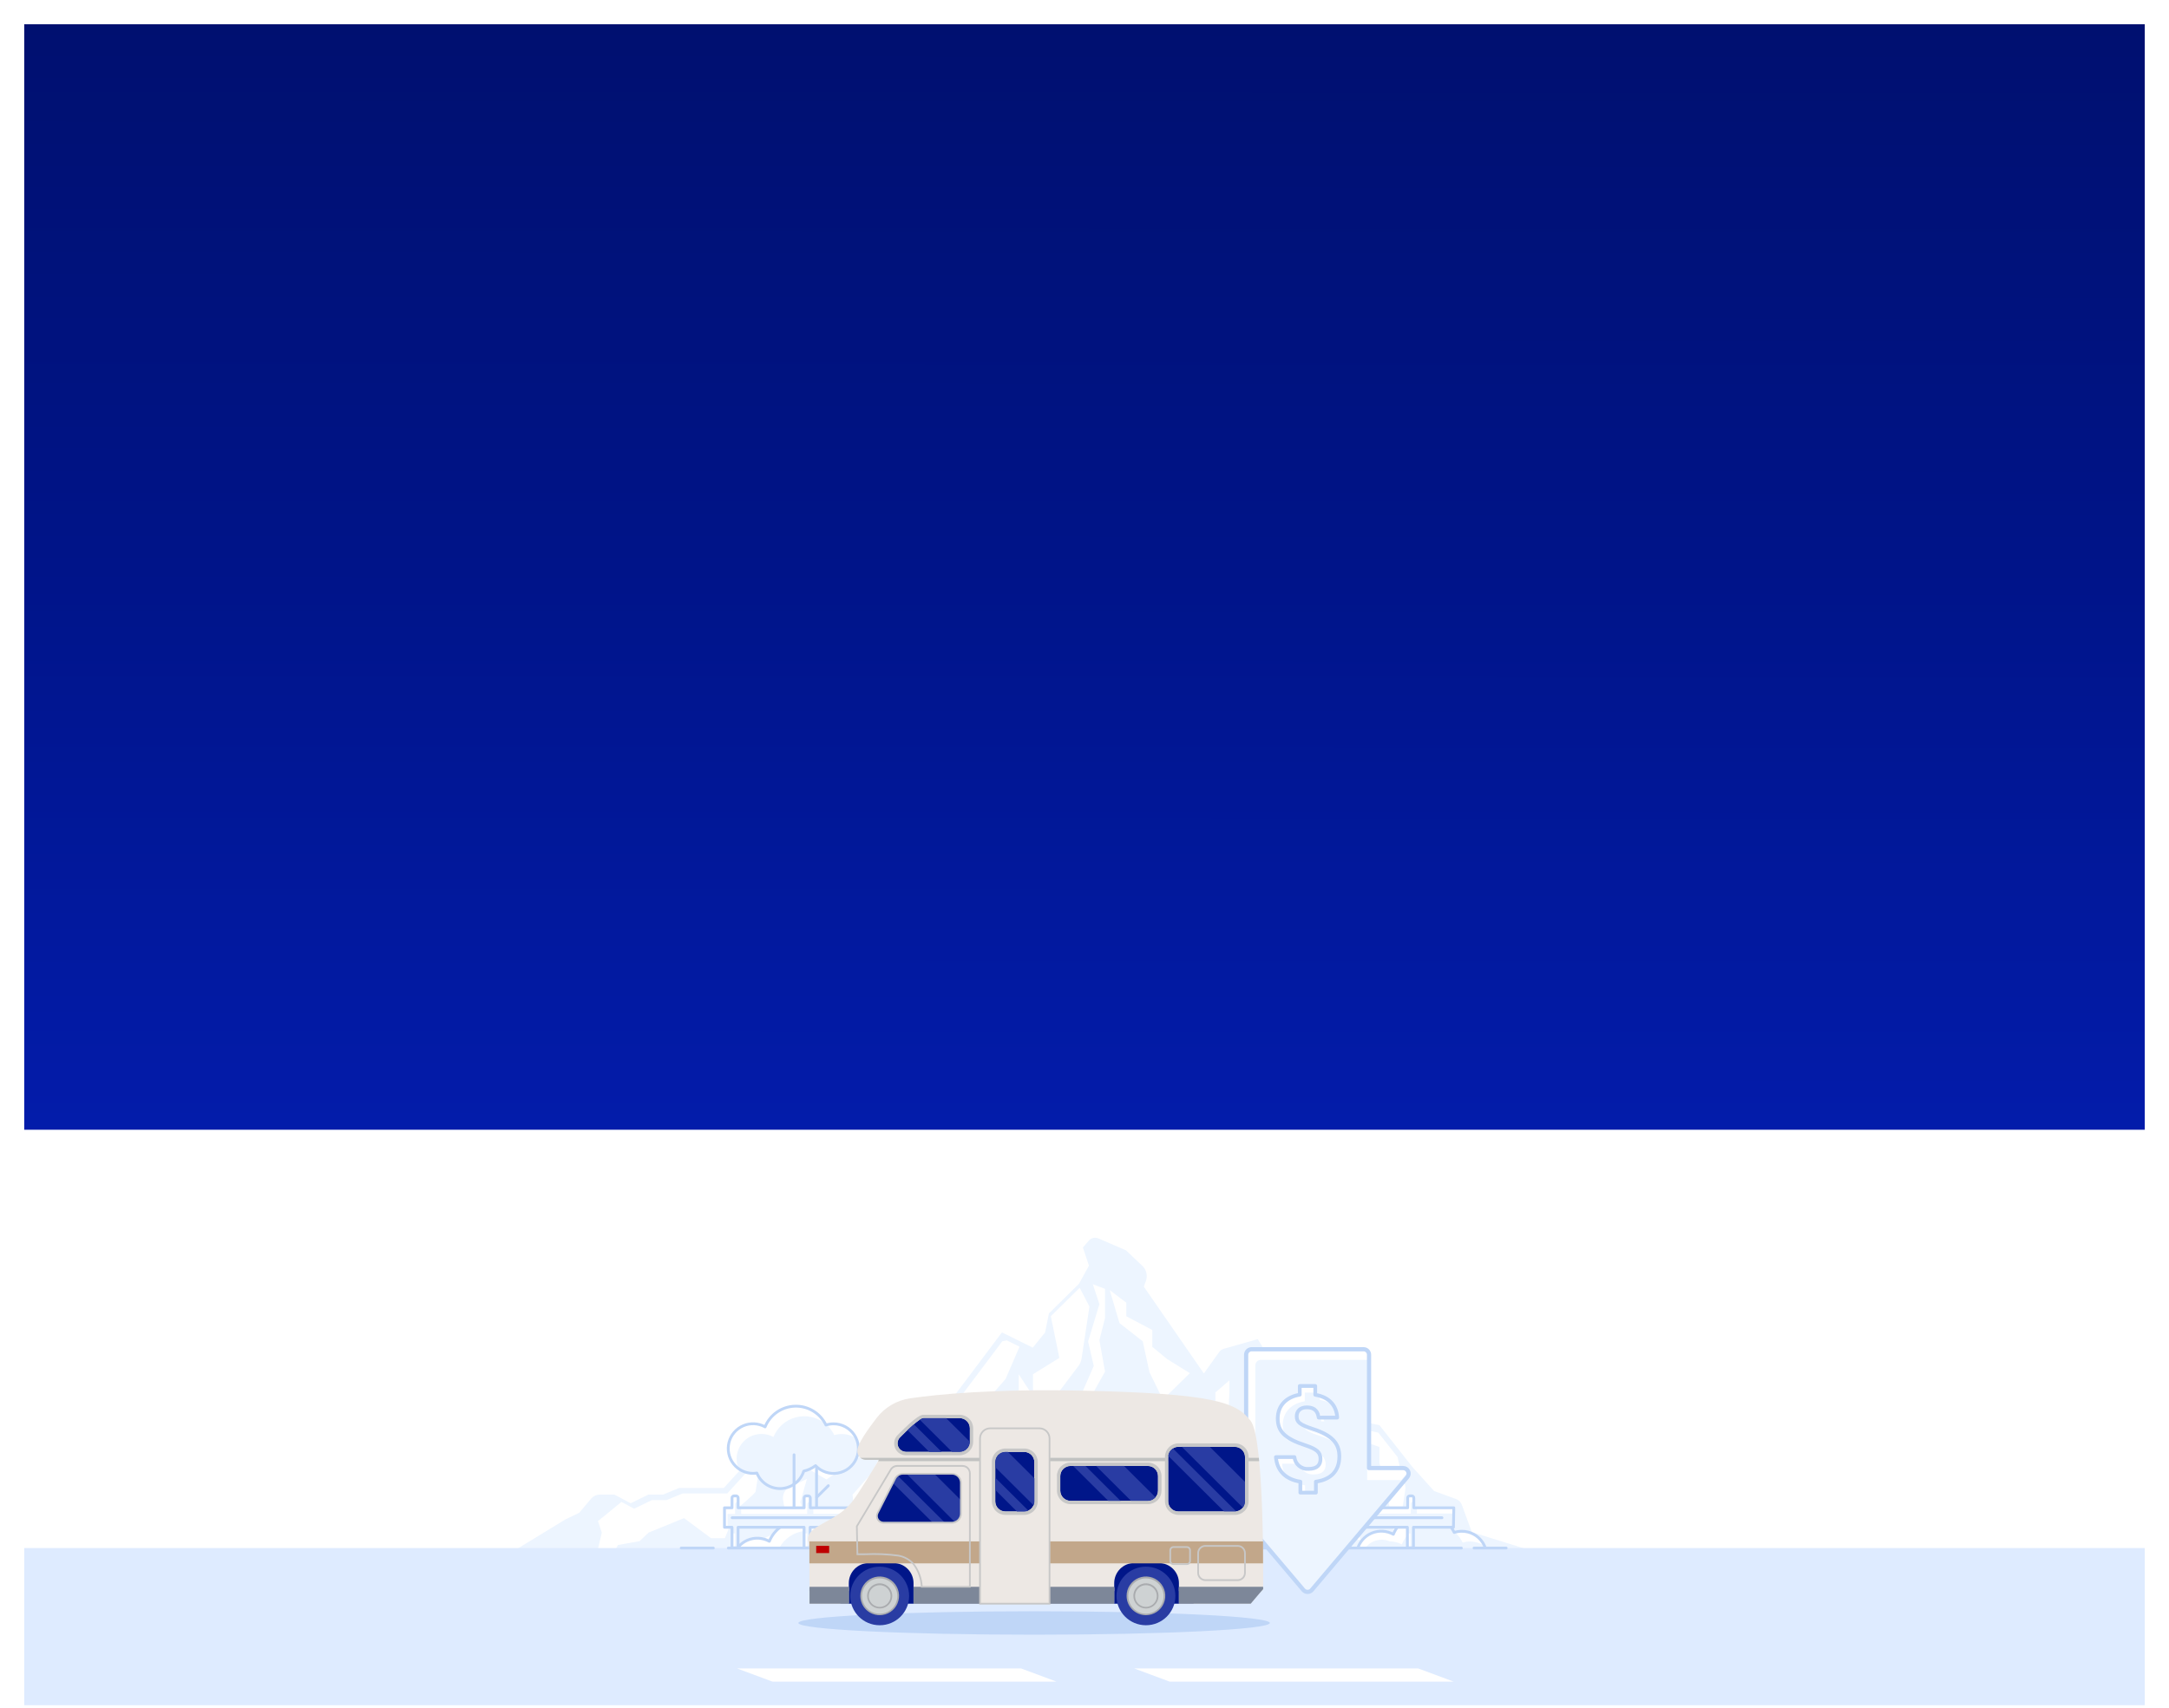 <?xml version="1.0" encoding="UTF-8"?>
<svg xmlns="http://www.w3.org/2000/svg" width="716" height="564" viewBox="0 0 716 564" fill="none">
  <rect x="8" y="371" width="700" height="192.308" fill="white"></rect>
  <g clip-path="url(#clip0_1_701)">
    <path d="M503.79 511.44H170.62L186.62 501.67L191.2 499.47L195.14 494.81C195.466 494.402 195.878 494.071 196.346 493.839C196.815 493.607 197.328 493.481 197.85 493.47H202.85L203.98 494.08L208.18 496.32L214.03 493.47H218.86L224.19 491.27H238.93L247.83 481.5L249.98 480.5L253.06 479.07C253.613 478.802 254.238 478.721 254.84 478.84L262.31 480.23L272.56 482.14L291.11 474.57L295.43 468.9L306.36 472.36L306.51 472.16L308.82 469.09L330.18 440.66L330.75 439.91L331.68 440.37L335.87 442.44L340.92 444.95L344.98 439.95L346.26 433.64L346.47 433.43L356 424.04L356.17 423.87L359.47 417.87L357.47 411.87L359.35 409.71C359.725 409.236 360.245 408.898 360.83 408.748C361.415 408.598 362.034 408.645 362.59 408.88L371.7 412.82L377.25 418.09C377.863 418.731 378.282 419.532 378.459 420.401C378.636 421.269 378.564 422.171 378.25 423L377.57 424.79L397.4 453.47L402.4 446.47C402.766 445.929 403.306 445.53 403.93 445.34L415.21 442.13L436.41 477.46L437.33 479L442.55 475.26L449.94 469.98L450.54 469.55L455.37 470.55L461.72 478.61L466.29 484.41L473.41 492.29L480.76 494.97C481.195 495.149 481.586 495.421 481.906 495.766C482.225 496.111 482.465 496.522 482.61 496.97L485.86 505.85L503.79 511.44Z" fill="#EDF5FF"></path>
    <path d="M251.09 482.27C250.42 486.27 249.45 492 249.45 492.41C249.45 493.04 243.35 498.08 243.35 498.08L239.28 507.85H234.71L225.81 501.23L214.12 506L211.12 508.83L204 510.1L202.3 513.25H196.97L198.66 506L197.39 502.22L205.13 495.88L209.33 498.12L215.18 495.28H220.01L225.35 493.08H240.08L248.98 483.31L251.09 482.27Z" fill="white"></path>
    <path d="M272.06 484.05L290.61 476.49L272.82 488.46L261.89 482.15L272.06 484.05Z" fill="white"></path>
    <path d="M306.84 473.53L308.36 480.53L304.04 496L298.96 500.76L293.87 507.69L294.09 499.53C294.108 498.717 294.358 497.926 294.81 497.25L298.45 491.93L300.99 485L296.16 480.53V484C296.18 484.728 296.031 485.45 295.726 486.111C295.42 486.772 294.967 487.353 294.4 487.81L286.25 493.81L282.44 503.58L281.44 493.49L287.54 486.56L293.13 476.16L291.13 474.59L295.45 468.92L306.38 472.38L306.53 472.18L306.84 473.53Z" fill="white"></path>
    <path d="M336.55 444.62L331.94 455.32L326.1 461.94L325.08 468.87H318.72L312.62 473.28L309.5 471.27L330.86 442.84L332.36 442.55L336.55 444.62Z" fill="white"></path>
    <path d="M271.96 511.44H254.15L252.69 507.66L260.14 504.52L258.55 495.52C258.36 494.653 258.452 493.749 258.811 492.938C259.171 492.126 259.78 491.451 260.55 491.01L266.37 488.29L264.18 496L266.35 502V506.46L271.96 511.44Z" fill="white"></path>
    <path d="M356 451L348.46 461L348.76 470.15L345.04 481.75L347.52 487.75L343.18 499.18L340.38 489.49L334.17 497.18L334.48 501.06L329.48 503.41L332.11 512.65H318.33L316.47 504.19L321.47 497.19L316.47 489.5L329.82 484.56L331.06 474.74L336.28 472.32V453.72L341 460.93V453.72L349.7 448.33L346.88 434.57L356.41 425.18L359.63 431.38L357.06 448.38C356.937 449.33 356.572 450.232 356 451Z" fill="white"></path>
    <path d="M360.75 424L362.92 430.59L359.19 442.91L361.06 451L355.16 464.47V473.53L352.05 480.53L354.54 488.25L348.64 497.56L346.46 505.26C346.46 505.26 351.74 501.33 352.36 499.83C352.98 498.33 357.64 488.25 357.64 488.25L357.33 480.53L360.75 468.87L359.19 462.87L364.78 452.87L362.92 442.48L364.78 435.16V425.54L360.75 424Z" fill="white"></path>
    <path d="M366.33 425.95L371.8 430.1V434.59L380.39 439.12V444.68L385.28 448.72L392.78 453.37L383.87 462.1L379.46 453.08L377.22 442.85L369.54 436.83L366.33 425.95Z" fill="white"></path>
    <path d="M398.86 474.57L392.79 480.57V491.38L386.08 495.98L382.65 502.87L384.04 507.67L383.83 511.45H367.46L369.68 502.29H372.92V496L374.78 486.57L381.72 483.36V496L386.82 486.57V477L392.82 473.51L401.21 468.88V459.74L405.84 455.74V459.74C405.84 459.74 405.38 467.02 405.84 467.74C406.3 468.46 398.86 474.57 398.86 474.57Z" fill="white"></path>
    <path d="M414.17 477.1L411.95 481.15L413.03 485.86L409.73 490.45L406.92 499.11L408.77 508.38L403.46 510.24L403.7 511.44H395.49L395.56 510.97L400.81 504.45L398.31 500.19L401.56 493.38L402.13 488.94L407.47 487.01L405.88 480.95L410.89 472.33L411.15 463.75L413.36 459.76L415.28 468.47L414.17 477.1Z" fill="white"></path>
    <path d="M436.06 489.32L430.96 494.09L431.42 498.74H428.18L424.95 502.63V514.21H408.46L414.46 508.06V499.56C414.451 499.337 414.504 499.116 414.614 498.922C414.723 498.728 414.885 498.568 415.08 498.46L424.44 494.14V487.14C424.425 486.959 424.478 486.778 424.589 486.634C424.7 486.489 424.861 486.392 425.04 486.36L430.92 486.13L435.46 480.24L436.38 481.78L441.61 478.04L440.61 483.36L443.91 483.31C444.14 483.31 444.22 483.68 444.02 483.82L436.06 489.32Z" fill="white"></path>
    <path d="M440.16 511.44L438.95 508.35L442.9 506.41V502L446.37 493.79C446.508 493.424 446.728 493.094 447.014 492.827C447.301 492.56 447.645 492.362 448.02 492.25L450.66 491.59L452.54 491.11L451.06 496.67L446.9 498.83V501.97L448.1 505.16L449.1 508.39H445.76V511.48L440.16 511.44Z" fill="white"></path>
    <path d="M480.39 511.82V513.93H469.56L468.35 507.78L463.52 505.07H459.89L458.38 495.83L459.89 490.77L456.26 486.08L455.36 483.08V477.76L450.47 476L449.56 472.43L450.16 472L454.99 473L461.34 481.06L462.88 487.87L463.64 489.73C463.923 490.441 464.01 491.214 463.89 491.97L462.89 498.49H466.56C467.034 498.525 467.483 498.711 467.843 499.021C468.203 499.33 468.454 499.747 468.56 500.21L469.84 504.35L474.98 506.23L480.39 511.82Z" fill="white"></path>
    <path d="M482.56 505.57C481.705 505.571 480.855 505.703 480.04 505.96C479.117 504.044 477.658 502.437 475.84 501.333C474.022 500.229 471.923 499.676 469.797 499.741C467.671 499.805 465.609 500.485 463.862 501.697C462.114 502.909 460.755 504.602 459.95 506.57C458.855 505.962 457.635 505.613 456.384 505.55C455.134 505.488 453.885 505.713 452.735 506.208C451.584 506.703 450.563 507.456 449.749 508.408C448.935 509.36 448.35 510.486 448.04 511.699C447.729 512.912 447.701 514.18 447.957 515.406C448.214 516.632 448.748 517.783 449.518 518.77C450.289 519.757 451.276 520.555 452.403 521.101C453.53 521.647 454.768 521.927 456.02 521.92C456.429 521.917 456.836 521.884 457.24 521.82C457.879 523.388 458.986 524.72 460.409 525.636C461.833 526.552 463.505 527.006 465.196 526.937C466.888 526.868 468.517 526.279 469.861 525.251C471.206 524.222 472.201 522.804 472.71 521.19C474.122 520.856 475.452 520.241 476.62 519.38C477.552 520.368 478.714 521.108 480.003 521.535C481.292 521.962 482.667 522.061 484.004 521.825C485.341 521.588 486.598 521.023 487.662 520.18C488.726 519.338 489.565 518.243 490.101 516.996C490.637 515.749 490.855 514.388 490.735 513.035C490.615 511.683 490.161 510.382 489.413 509.249C488.665 508.116 487.647 507.186 486.451 506.544C485.255 505.902 483.918 505.567 482.56 505.57Z" fill="white"></path>
    <path d="M482.83 509.31C482.218 508.019 481.358 506.86 480.3 505.9L480.07 505.96C479.998 505.803 479.918 505.649 479.83 505.5C478.495 504.424 476.927 503.674 475.251 503.312C473.575 502.95 471.838 502.984 470.177 503.412C468.517 503.841 466.98 504.651 465.688 505.78C464.397 506.908 463.387 508.322 462.74 509.91C461.53 509.255 460.176 508.911 458.8 508.91C457.831 508.493 456.777 508.308 455.724 508.37C454.671 508.431 453.646 508.738 452.732 509.265C451.818 509.793 451.04 510.526 450.46 511.407C449.879 512.288 449.512 513.292 449.388 514.34C449.264 515.388 449.386 516.45 449.744 517.443C450.103 518.435 450.688 519.33 451.454 520.056C452.219 520.783 453.143 521.32 454.153 521.626C455.163 521.933 456.23 521.999 457.27 521.82C457.809 523.145 458.684 524.307 459.81 525.19H460.03C460.03 525.29 460.12 525.39 460.16 525.48C461.218 526.226 462.437 526.711 463.718 526.897C465 527.082 466.306 526.963 467.533 526.547C468.759 526.132 469.87 525.433 470.774 524.507C471.679 523.582 472.353 522.455 472.74 521.22C474.152 520.886 475.482 520.271 476.65 519.41C476.982 521.016 477.76 522.496 478.896 523.679C480.031 524.862 481.478 525.701 483.069 526.099C484.66 526.496 486.331 526.436 487.889 525.926C489.448 525.416 490.831 524.476 491.879 523.215C492.927 521.954 493.598 520.422 493.814 518.796C494.03 517.171 493.783 515.517 493.101 514.026C492.419 512.534 491.329 511.266 489.958 510.366C488.587 509.466 486.99 508.972 485.35 508.94C484.496 508.93 483.645 509.055 482.83 509.31Z" fill="#EDF5FF"></path>
    <path d="M482.56 505.57C481.705 505.571 480.855 505.703 480.04 505.96C479.117 504.044 477.658 502.437 475.84 501.333C474.022 500.229 471.923 499.676 469.797 499.741C467.671 499.805 465.609 500.485 463.862 501.697C462.114 502.909 460.755 504.602 459.95 506.57C458.855 505.962 457.635 505.613 456.384 505.55C455.134 505.488 453.885 505.713 452.735 506.208C451.584 506.703 450.563 507.456 449.749 508.408C448.935 509.36 448.35 510.486 448.04 511.699C447.729 512.912 447.701 514.18 447.957 515.406C448.214 516.632 448.748 517.783 449.518 518.77C450.289 519.757 451.276 520.555 452.403 521.101C453.53 521.647 454.768 521.927 456.02 521.92C456.429 521.917 456.836 521.884 457.24 521.82C457.879 523.388 458.986 524.72 460.409 525.636C461.833 526.552 463.505 527.006 465.196 526.937C466.888 526.868 468.517 526.279 469.861 525.251C471.206 524.222 472.201 522.804 472.71 521.19C474.122 520.856 475.452 520.241 476.62 519.38C477.552 520.368 478.714 521.108 480.003 521.535C481.292 521.962 482.667 522.061 484.004 521.825C485.341 521.588 486.598 521.023 487.662 520.18C488.726 519.338 489.565 518.243 490.101 516.996C490.637 515.749 490.855 514.388 490.735 513.035C490.615 511.683 490.161 510.382 489.413 509.249C488.665 508.116 487.647 507.186 486.451 506.544C485.255 505.902 483.918 505.567 482.56 505.57Z" stroke="#BFD6F7" stroke-width="0.93" stroke-linecap="round" stroke-linejoin="round"></path>
    <path d="M476.98 520.25V536.19" stroke="#BFD6F7" stroke-width="0.93" stroke-linecap="round" stroke-linejoin="round"></path>
    <path d="M477.02 529.81L480.85 526" stroke="#BFD6F7" stroke-width="0.93" stroke-linecap="round" stroke-linejoin="round"></path>
    <path d="M276.56 507.88C275.708 507.88 274.862 508.012 274.05 508.27C273.127 506.354 271.668 504.747 269.85 503.643C268.032 502.539 265.933 501.986 263.807 502.051C261.681 502.115 259.62 502.795 257.872 504.007C256.124 505.219 254.765 506.912 253.96 508.88C252.865 508.272 251.646 507.923 250.396 507.86C249.145 507.797 247.897 508.022 246.747 508.517C245.597 509.012 244.576 509.764 243.762 510.715C242.948 511.666 242.362 512.791 242.051 514.004C241.74 515.217 241.711 516.484 241.966 517.71C242.221 518.936 242.754 520.087 243.524 521.074C244.293 522.062 245.279 522.86 246.405 523.407C247.531 523.954 248.768 524.236 250.02 524.23C250.432 524.227 250.843 524.194 251.25 524.13C251.889 525.698 252.996 527.03 254.42 527.946C255.843 528.862 257.515 529.316 259.206 529.247C260.898 529.178 262.527 528.589 263.871 527.561C265.216 526.532 266.211 525.114 266.72 523.5C268.129 523.166 269.456 522.551 270.62 521.69C271.552 522.678 272.714 523.418 274.003 523.845C275.292 524.272 276.667 524.371 278.004 524.135C279.341 523.898 280.598 523.333 281.662 522.49C282.727 521.648 283.565 520.553 284.101 519.306C284.638 518.059 284.856 516.698 284.735 515.345C284.615 513.993 284.161 512.692 283.413 511.559C282.665 510.426 281.647 509.496 280.451 508.854C279.255 508.212 277.918 507.877 276.56 507.88Z" fill="white"></path>
    <path d="M276.79 511.62C276.175 510.328 275.312 509.17 274.25 508.21L274.03 508.27L273.79 507.81C272.455 506.734 270.887 505.984 269.211 505.622C267.535 505.26 265.798 505.294 264.137 505.722C262.477 506.151 260.94 506.961 259.648 508.09C258.357 509.218 257.348 510.632 256.7 512.22C255.49 511.565 254.136 511.221 252.76 511.22C250.589 511.22 248.506 512.081 246.969 513.615C245.432 515.148 244.565 517.229 244.56 519.4C244.56 520.545 244.805 521.678 245.28 522.72C246.664 523.704 248.321 524.232 250.02 524.23C250.432 524.227 250.843 524.194 251.25 524.13C251.785 525.455 252.658 526.616 253.78 527.5H254.01C254.047 527.599 254.091 527.696 254.14 527.79C255.198 528.536 256.417 529.021 257.699 529.207C258.98 529.392 260.287 529.273 261.513 528.857C262.739 528.442 263.85 527.743 264.755 526.817C265.659 525.892 266.333 524.765 266.72 523.53C268.129 523.196 269.456 522.58 270.62 521.72C271.752 522.903 273.21 523.721 274.81 524.07C276.409 524.418 278.076 524.281 279.597 523.677C281.118 523.072 282.424 522.027 283.348 520.675C284.271 519.323 284.77 517.727 284.78 516.09C284.78 514.941 284.535 513.806 284.06 512.76C282.676 511.776 281.019 511.248 279.32 511.25C278.462 511.237 277.608 511.362 276.79 511.62Z" fill="#EDF5FF"></path>
    <path d="M276.56 507.88C275.708 507.88 274.862 508.012 274.05 508.27C273.127 506.354 271.668 504.747 269.85 503.643C268.032 502.539 265.933 501.986 263.807 502.051C261.681 502.115 259.62 502.795 257.872 504.007C256.124 505.219 254.765 506.912 253.96 508.88C252.865 508.272 251.646 507.923 250.396 507.86C249.145 507.797 247.897 508.022 246.747 508.517C245.597 509.012 244.576 509.764 243.762 510.715C242.948 511.666 242.362 512.791 242.051 514.004C241.74 515.217 241.711 516.484 241.966 517.71C242.221 518.936 242.754 520.087 243.524 521.074C244.293 522.062 245.279 522.86 246.405 523.407C247.531 523.954 248.768 524.236 250.02 524.23C250.432 524.227 250.843 524.194 251.25 524.13C251.889 525.698 252.996 527.03 254.42 527.946C255.843 528.862 257.515 529.316 259.206 529.247C260.898 529.178 262.527 528.589 263.871 527.561C265.216 526.532 266.211 525.114 266.72 523.5C268.129 523.166 269.456 522.551 270.62 521.69C271.552 522.678 272.714 523.418 274.003 523.845C275.292 524.272 276.667 524.371 278.004 524.135C279.341 523.898 280.598 523.333 281.662 522.49C282.727 521.648 283.565 520.553 284.101 519.306C284.638 518.059 284.856 516.698 284.735 515.345C284.615 513.993 284.161 512.692 283.413 511.559C282.665 510.426 281.647 509.496 280.451 508.854C279.255 508.212 277.918 507.877 276.56 507.88Z" stroke="#BFD6F7" stroke-width="0.93" stroke-linecap="round" stroke-linejoin="round"></path>
    <path d="M270.93 522.56V538.5" stroke="#BFD6F7" stroke-width="0.93" stroke-linecap="round" stroke-linejoin="round"></path>
    <path d="M270.98 532.12L274.81 528.31" stroke="#BFD6F7" stroke-width="0.93" stroke-linecap="round" stroke-linejoin="round"></path>
    <path d="M719.06 511.11H3V601.53H719.06V511.11Z" fill="#DEEBFF"></path>
    <path d="M240.42 511.11H482.41" stroke="#BFD6F7" stroke-width="0.93" stroke-linecap="round" stroke-linejoin="round"></path>
    <path d="M497.19 511.11H486.59" stroke="#BFD6F7" stroke-width="0.93" stroke-linecap="round" stroke-linejoin="round"></path>
    <path d="M235.47 511.11H224.87" stroke="#BFD6F7" stroke-width="0.93" stroke-linecap="round" stroke-linejoin="round"></path>
    <path d="M275.16 470.1C274.308 470.101 273.462 470.233 272.65 470.49C271.727 468.574 270.268 466.967 268.45 465.863C266.632 464.759 264.533 464.206 262.407 464.271C260.281 464.335 258.219 465.015 256.472 466.227C254.724 467.439 253.365 469.132 252.56 471.1C251.465 470.492 250.246 470.143 248.996 470.08C247.745 470.017 246.497 470.242 245.347 470.737C244.197 471.232 243.176 471.984 242.361 472.935C241.547 473.886 240.962 475.011 240.651 476.224C240.34 477.437 240.311 478.704 240.566 479.93C240.821 481.156 241.354 482.307 242.124 483.294C242.893 484.282 243.879 485.08 245.005 485.627C246.131 486.174 247.368 486.456 248.62 486.45C249.032 486.447 249.443 486.414 249.85 486.35C250.489 487.918 251.596 489.25 253.019 490.166C254.443 491.082 256.115 491.536 257.806 491.467C259.498 491.398 261.127 490.809 262.471 489.781C263.816 488.752 264.811 487.334 265.32 485.72C266.729 485.386 268.055 484.771 269.22 483.91C270.152 484.898 271.314 485.638 272.603 486.065C273.892 486.492 275.267 486.591 276.604 486.355C277.94 486.118 279.198 485.553 280.262 484.71C281.326 483.868 282.164 482.773 282.701 481.526C283.237 480.279 283.455 478.918 283.335 477.565C283.215 476.213 282.761 474.912 282.013 473.779C281.265 472.646 280.247 471.716 279.051 471.074C277.855 470.432 276.518 470.097 275.16 470.1Z" fill="white"></path>
    <path d="M275.41 473.84C274.795 472.551 273.935 471.393 272.88 470.43L272.65 470.49L272.41 470.03C271.075 468.954 269.507 468.204 267.831 467.842C266.155 467.48 264.418 467.514 262.757 467.942C261.097 468.371 259.56 469.181 258.268 470.31C256.977 471.438 255.967 472.852 255.32 474.44C254.11 473.785 252.756 473.441 251.38 473.44C250.303 473.437 249.236 473.647 248.24 474.057C247.244 474.466 246.339 475.068 245.576 475.828C244.812 476.587 244.206 477.49 243.792 478.484C243.377 479.477 243.163 480.543 243.16 481.62C243.159 482.765 243.405 483.898 243.88 484.94C245.264 485.924 246.921 486.452 248.62 486.45C249.032 486.447 249.443 486.414 249.85 486.35C250.385 487.675 251.257 488.836 252.38 489.72H252.61C252.647 489.819 252.691 489.916 252.74 490.01C253.798 490.756 255.017 491.241 256.298 491.427C257.58 491.612 258.886 491.493 260.113 491.077C261.339 490.662 262.45 489.963 263.354 489.037C264.259 488.112 264.933 486.985 265.32 485.75C266.729 485.416 268.055 484.801 269.22 483.94C270.351 485.123 271.81 485.941 273.41 486.29C275.009 486.638 276.676 486.501 278.197 485.897C279.718 485.292 281.024 484.247 281.947 482.895C282.871 481.543 283.37 479.947 283.38 478.31C283.38 477.161 283.134 476.026 282.66 474.98C281.276 473.996 279.619 473.468 277.92 473.47C277.069 473.459 276.222 473.584 275.41 473.84Z" fill="#EDF5FF"></path>
    <path d="M275.16 470.1C274.308 470.101 273.462 470.233 272.65 470.49C271.727 468.574 270.268 466.967 268.45 465.863C266.632 464.759 264.533 464.206 262.407 464.271C260.281 464.335 258.219 465.015 256.472 466.227C254.724 467.439 253.365 469.132 252.56 471.1C251.465 470.492 250.246 470.143 248.996 470.08C247.745 470.017 246.497 470.242 245.347 470.737C244.197 471.232 243.176 471.984 242.361 472.935C241.547 473.886 240.962 475.011 240.651 476.224C240.34 477.437 240.311 478.704 240.566 479.93C240.821 481.156 241.354 482.307 242.124 483.294C242.893 484.282 243.879 485.08 245.005 485.627C246.131 486.174 247.368 486.456 248.62 486.45C249.032 486.447 249.443 486.414 249.85 486.35C250.489 487.918 251.596 489.25 253.019 490.166C254.443 491.082 256.115 491.536 257.806 491.467C259.498 491.398 261.127 490.809 262.471 489.781C263.816 488.752 264.811 487.334 265.32 485.72C266.729 485.386 268.055 484.771 269.22 483.91C270.152 484.898 271.314 485.638 272.603 486.065C273.892 486.492 275.267 486.591 276.604 486.355C277.94 486.118 279.198 485.553 280.262 484.71C281.326 483.868 282.164 482.773 282.701 481.526C283.237 480.279 283.455 478.918 283.335 477.565C283.215 476.213 282.761 474.912 282.013 473.779C281.265 472.646 280.247 471.716 279.051 471.074C277.855 470.432 276.518 470.097 275.16 470.1Z" stroke="#BFD6F7" stroke-width="0.93" stroke-linecap="round" stroke-linejoin="round"></path>
    <path d="M269.55 484.78V500.72" stroke="#BFD6F7" stroke-width="0.93" stroke-linecap="round" stroke-linejoin="round"></path>
    <path d="M262.12 480.32V500.72" stroke="#BFD6F7" stroke-width="0.93" stroke-linecap="round" stroke-linejoin="round"></path>
    <path d="M269.6 494.34L273.43 490.53" stroke="#BFD6F7" stroke-width="0.93" stroke-linecap="round" stroke-linejoin="round"></path>
    <path d="M341.36 539.72C384.339 539.72 419.18 537.987 419.18 535.85C419.18 533.713 384.339 531.98 341.36 531.98C298.381 531.98 263.54 533.713 263.54 535.85C263.54 537.987 298.381 539.72 341.36 539.72Z" fill="#BFD6F7"></path>
    <path d="M479.91 497.82H466.71V494.61C466.721 494.435 466.663 494.263 466.549 494.131C466.436 493.998 466.274 493.915 466.1 493.9H465.3C465.213 493.906 465.129 493.93 465.051 493.969C464.973 494.008 464.904 494.062 464.847 494.128C464.791 494.194 464.748 494.271 464.721 494.353C464.694 494.436 464.683 494.523 464.69 494.61V497.82H442.89V494.61C442.897 494.523 442.886 494.436 442.859 494.353C442.832 494.271 442.789 494.194 442.733 494.128C442.676 494.062 442.607 494.008 442.529 493.969C442.451 493.93 442.367 493.906 442.28 493.9H441.48C441.393 493.906 441.309 493.93 441.231 493.969C441.153 494.008 441.084 494.062 441.027 494.128C440.971 494.194 440.928 494.271 440.901 494.353C440.874 494.436 440.863 494.523 440.87 494.61V497.82H419.08V494.61C419.091 494.434 419.032 494.26 418.916 494.128C418.8 493.995 418.636 493.913 418.46 493.9H417.67C417.494 493.913 417.33 493.995 417.214 494.128C417.098 494.26 417.039 494.434 417.05 494.61V497.82H395.26V494.61C395.267 494.523 395.256 494.436 395.229 494.353C395.202 494.271 395.159 494.194 395.103 494.128C395.046 494.062 394.977 494.008 394.899 493.969C394.821 493.93 394.737 493.906 394.65 493.9H393.85C393.763 493.906 393.679 493.93 393.601 493.969C393.523 494.008 393.454 494.062 393.397 494.128C393.341 494.194 393.298 494.271 393.271 494.353C393.244 494.436 393.233 494.523 393.24 494.61V497.82H371.45V494.61C371.461 494.434 371.402 494.26 371.286 494.128C371.17 493.995 371.006 493.913 370.83 493.9H370.03C369.856 493.915 369.694 493.998 369.58 494.131C369.466 494.263 369.409 494.435 369.42 494.61V497.82H366.95V504.25H369.42V511.05H371.42V504.25H393.21V511.05H395.21V504.25H417V511.05H419V504.25H440.79V511.05H442.79V504.25H464.59V511.05H466.59V504.25H479.79L479.91 497.82Z" fill="white"></path>
    <path d="M479.91 499.72H467.72V497.82H466.72V495.82H466.32C466.233 495.826 466.149 495.85 466.071 495.889C465.993 495.928 465.924 495.982 465.867 496.048C465.811 496.114 465.768 496.191 465.741 496.273C465.714 496.356 465.703 496.443 465.71 496.53V499.75H443.91V497.85H442.91V495.85H442.51C442.423 495.856 442.339 495.88 442.261 495.919C442.183 495.958 442.114 496.012 442.057 496.078C442.001 496.144 441.958 496.221 441.931 496.303C441.904 496.386 441.893 496.473 441.9 496.56V499.78H420.09V497.88H419.09V495.88H418.69C418.514 495.893 418.35 495.975 418.234 496.108C418.118 496.24 418.059 496.414 418.07 496.59V499.81H396.27V497.91H395.27V495.91H394.87C394.783 495.916 394.699 495.94 394.621 495.979C394.543 496.018 394.474 496.072 394.417 496.138C394.361 496.204 394.318 496.281 394.291 496.363C394.264 496.446 394.253 496.533 394.26 496.62V499.84H372.46V497.94H371.46V495.94H371.05C370.876 495.955 370.714 496.038 370.6 496.171C370.486 496.303 370.429 496.475 370.44 496.65V499.87H367.96V504.4H369.42V506.29H370.42V511.2H371.42V504.4H393.21V506.29H394.21V511.2H395.21V504.4H417V506.29H418V511.2H419V504.4H440.79V506.29H441.79V511.2H442.79V504.4H464.59V506.29H465.59V511.2H466.59V504.4H479.79L479.91 499.72Z" fill="#EDF5FF"></path>
    <path d="M479.91 497.82H466.71V494.61C466.721 494.435 466.663 494.263 466.549 494.131C466.436 493.998 466.274 493.915 466.1 493.9H465.3C465.213 493.906 465.129 493.93 465.051 493.969C464.973 494.008 464.904 494.062 464.847 494.128C464.791 494.194 464.748 494.271 464.721 494.353C464.694 494.436 464.683 494.523 464.69 494.61V497.82H442.89V494.61C442.897 494.523 442.886 494.436 442.859 494.353C442.832 494.271 442.789 494.194 442.733 494.128C442.676 494.062 442.607 494.008 442.529 493.969C442.451 493.93 442.367 493.906 442.28 493.9H441.48C441.393 493.906 441.309 493.93 441.231 493.969C441.153 494.008 441.084 494.062 441.027 494.128C440.971 494.194 440.928 494.271 440.901 494.353C440.874 494.436 440.863 494.523 440.87 494.61V497.82H419.08V494.61C419.091 494.434 419.032 494.26 418.916 494.128C418.8 493.995 418.636 493.913 418.46 493.9H417.67C417.494 493.913 417.33 493.995 417.214 494.128C417.098 494.26 417.039 494.434 417.05 494.61V497.82H395.26V494.61C395.267 494.523 395.256 494.436 395.229 494.353C395.202 494.271 395.159 494.194 395.103 494.128C395.046 494.062 394.977 494.008 394.899 493.969C394.821 493.93 394.737 493.906 394.65 493.9H393.85C393.763 493.906 393.679 493.93 393.601 493.969C393.523 494.008 393.454 494.062 393.397 494.128C393.341 494.194 393.298 494.271 393.271 494.353C393.244 494.436 393.233 494.523 393.24 494.61V497.82H371.45V494.61C371.461 494.434 371.402 494.26 371.286 494.128C371.17 493.995 371.006 493.913 370.83 493.9H370.03C369.856 493.915 369.694 493.998 369.58 494.131C369.466 494.263 369.409 494.435 369.42 494.61V497.82H366.95V504.25H369.42V511.05H371.42V504.25H393.21V511.05H395.21V504.25H417V511.05H419V504.25H440.79V511.05H442.79V504.25H464.59V511.05H466.59V504.25H479.79L479.91 497.82Z" stroke="#BFD6F7" stroke-width="0.93" stroke-linecap="round" stroke-linejoin="round"></path>
    <path d="M369.46 501.1H476" stroke="#BFD6F7" stroke-width="0.93" stroke-linecap="round" stroke-linejoin="round"></path>
    <path d="M352.12 497.82H338.92V494.61C338.927 494.523 338.916 494.436 338.889 494.353C338.862 494.271 338.819 494.194 338.763 494.128C338.706 494.062 338.637 494.008 338.559 493.969C338.481 493.93 338.397 493.906 338.31 493.9H337.56C337.473 493.906 337.389 493.93 337.311 493.969C337.233 494.008 337.164 494.062 337.107 494.128C337.051 494.194 337.007 494.271 336.98 494.353C336.953 494.436 336.943 494.523 336.95 494.61V497.82H315.11V494.61C315.121 494.435 315.063 494.263 314.949 494.131C314.835 493.998 314.674 493.915 314.5 493.9H313.7C313.524 493.913 313.36 493.995 313.244 494.128C313.128 494.26 313.069 494.434 313.08 494.61V497.82H291.29V494.61C291.297 494.523 291.286 494.436 291.259 494.353C291.232 494.271 291.189 494.194 291.133 494.128C291.076 494.062 291.007 494.008 290.929 493.969C290.851 493.93 290.767 493.906 290.68 493.9H289.88C289.793 493.906 289.708 493.93 289.631 493.969C289.553 494.008 289.484 494.062 289.427 494.128C289.371 494.194 289.327 494.271 289.3 494.353C289.273 494.436 289.263 494.523 289.27 494.61V497.82H267.48V494.61C267.491 494.434 267.432 494.26 267.316 494.128C267.2 493.995 267.036 493.913 266.86 493.9H266.07C265.894 493.913 265.73 493.995 265.614 494.128C265.498 494.26 265.439 494.434 265.45 494.61V497.82H243.66V494.61C243.667 494.523 243.656 494.436 243.629 494.353C243.602 494.271 243.559 494.194 243.503 494.128C243.446 494.062 243.377 494.008 243.299 493.969C243.221 493.93 243.137 493.906 243.05 493.9H242.25C242.163 493.906 242.078 493.93 242.001 493.969C241.923 494.008 241.854 494.062 241.797 494.128C241.741 494.194 241.697 494.271 241.67 494.353C241.643 494.436 241.633 494.523 241.64 494.61V497.82H239.16V504.25H241.64V511.05H243.64V504.25H265.43V511.05H267.43V504.25H289.22V511.05H291.22V504.25H313.01V511.05H315.01V504.25H336.8V511.05H338.8V504.25H352L352.12 497.82Z" fill="white"></path>
    <path d="M352.12 499.72H339.93V497.82H338.93V495.82H338.56C338.473 495.826 338.389 495.85 338.311 495.889C338.233 495.928 338.164 495.982 338.107 496.048C338.051 496.114 338.008 496.191 337.98 496.273C337.953 496.356 337.943 496.443 337.95 496.53V499.75H316.12V497.85H315.12V495.85H314.72C314.544 495.863 314.38 495.945 314.264 496.078C314.148 496.21 314.089 496.384 314.1 496.56V499.78H292.3V497.88H291.3V495.88H290.9C290.813 495.886 290.729 495.91 290.651 495.949C290.573 495.988 290.504 496.042 290.447 496.108C290.391 496.174 290.348 496.251 290.321 496.333C290.294 496.416 290.283 496.503 290.29 496.59V499.81H268.49V497.91H267.49V495.91H267.09C266.914 495.923 266.75 496.005 266.634 496.138C266.518 496.27 266.459 496.444 266.47 496.62V499.84H244.67V497.94H243.67V495.94H243.27C243.183 495.946 243.099 495.97 243.021 496.009C242.943 496.048 242.874 496.102 242.817 496.168C242.761 496.234 242.718 496.311 242.691 496.393C242.664 496.476 242.653 496.563 242.66 496.65V499.87H240.18V504.4H241.65V506.29H242.65V511.2H243.65V504.4H265.44V506.29H266.44V511.2H267.44V504.4H289.23V506.29H290.23V511.2H291.23V504.4H313.02V506.29H314.02V511.2H315.02V504.4H336.81V506.29H337.81V511.2H338.81V504.4H352.01L352.12 499.72Z" fill="#EDF5FF"></path>
    <path d="M352.12 497.82H338.92V494.61C338.927 494.523 338.916 494.436 338.889 494.353C338.862 494.271 338.819 494.194 338.763 494.128C338.706 494.062 338.637 494.008 338.559 493.969C338.481 493.93 338.397 493.906 338.31 493.9H337.56C337.473 493.906 337.389 493.93 337.311 493.969C337.233 494.008 337.164 494.062 337.107 494.128C337.051 494.194 337.007 494.271 336.98 494.353C336.953 494.436 336.943 494.523 336.95 494.61V497.82H315.11V494.61C315.121 494.435 315.063 494.263 314.949 494.131C314.835 493.998 314.674 493.915 314.5 493.9H313.7C313.524 493.913 313.36 493.995 313.244 494.128C313.128 494.26 313.069 494.434 313.08 494.61V497.82H291.29V494.61C291.297 494.523 291.286 494.436 291.259 494.353C291.232 494.271 291.189 494.194 291.133 494.128C291.076 494.062 291.007 494.008 290.929 493.969C290.851 493.93 290.767 493.906 290.68 493.9H289.88C289.793 493.906 289.708 493.93 289.631 493.969C289.553 494.008 289.484 494.062 289.427 494.128C289.371 494.194 289.327 494.271 289.3 494.353C289.273 494.436 289.263 494.523 289.27 494.61V497.82H267.48V494.61C267.491 494.434 267.432 494.26 267.316 494.128C267.2 493.995 267.036 493.913 266.86 493.9H266.07C265.894 493.913 265.73 493.995 265.614 494.128C265.498 494.26 265.439 494.434 265.45 494.61V497.82H243.66V494.61C243.667 494.523 243.656 494.436 243.629 494.353C243.602 494.271 243.559 494.194 243.503 494.128C243.446 494.062 243.377 494.008 243.299 493.969C243.221 493.93 243.137 493.906 243.05 493.9H242.25C242.163 493.906 242.078 493.93 242.001 493.969C241.923 494.008 241.854 494.062 241.797 494.128C241.741 494.194 241.697 494.271 241.67 494.353C241.643 494.436 241.633 494.523 241.64 494.61V497.82H239.16V504.25H241.64V511.05H243.64V504.25H265.43V511.05H267.43V504.25H289.22V511.05H291.22V504.25H313.01V511.05H315.01V504.25H336.8V511.05H338.8V504.25H352L352.12 497.82Z" stroke="#BFD6F7" stroke-width="0.93" stroke-linecap="round" stroke-linejoin="round"></path>
    <path d="M241.68 501.1H348.22" stroke="#BFD6F7" stroke-width="0.93" stroke-linecap="round" stroke-linejoin="round"></path>
    <path d="M463.18 484.7H451.93V447.28C451.93 447.041 451.883 446.805 451.791 446.585C451.7 446.365 451.565 446.165 451.396 445.997C451.227 445.828 451.026 445.695 450.806 445.605C450.585 445.515 450.348 445.469 450.11 445.47H413.18C412.699 445.47 412.238 445.66 411.897 446C411.555 446.339 411.363 446.799 411.36 447.28V484.7H400.12C399.769 484.693 399.424 484.788 399.127 484.973C398.829 485.159 398.592 485.426 398.443 485.744C398.295 486.062 398.242 486.416 398.291 486.763C398.34 487.11 398.489 487.436 398.72 487.7L430.25 524.94C430.422 525.142 430.635 525.305 430.876 525.416C431.117 525.528 431.379 525.586 431.645 525.586C431.91 525.586 432.173 525.528 432.414 525.416C432.654 525.305 432.868 525.142 433.04 524.94L464.56 487.68C464.783 487.417 464.926 487.095 464.973 486.753C465.019 486.411 464.966 486.063 464.821 485.749C464.676 485.436 464.445 485.171 464.154 484.985C463.863 484.799 463.525 484.7 463.18 484.7Z" fill="#EDF5FF"></path>
    <path d="M434.77 466.33C435.184 466.958 435.448 467.673 435.54 468.42H436.54C436.424 467.96 436.204 467.532 435.897 467.17C435.591 466.807 435.205 466.52 434.77 466.33Z" fill="white"></path>
    <path d="M435.62 461.82C436.964 462.023 438.255 462.489 439.42 463.19C438.352 462.189 437.043 461.483 435.62 461.14V461.82Z" fill="white"></path>
    <path d="M433.72 472.22C432.455 471.842 431.227 471.35 430.05 470.75C430.73 471.58 432.14 472.26 434.93 473.17C436.713 473.692 438.413 474.463 439.98 475.46C438.152 473.941 436.016 472.836 433.72 472.22Z" fill="white"></path>
    <path d="M433.38 486.3C436.38 486.3 437.33 484.81 437.32 483.03C437.355 482.348 437.182 481.672 436.825 481.09C436.468 480.508 435.944 480.048 435.32 479.77C435.863 480.409 436.139 481.233 436.09 482.07C436.09 483.86 435.18 485.34 432.15 485.35C431.327 485.367 430.511 485.189 429.77 484.83C430.224 485.329 430.784 485.72 431.408 485.974C432.033 486.228 432.707 486.34 433.38 486.3Z" fill="white"></path>
    <path d="M430.68 490.52C430.26 490.46 429.86 490.37 429.47 490.28V493.2H430.68V490.52Z" fill="white"></path>
    <path d="M425.44 475C424.701 474.324 424.121 473.493 423.741 472.566C423.36 471.639 423.189 470.64 423.24 469.64C423.24 465.21 426.24 462.49 430.51 461.78V458.91H434.41V457.91H429.3V460.78C425.07 461.49 422.03 464.2 422.03 468.64C421.967 469.91 422.252 471.173 422.852 472.293C423.453 473.414 424.348 474.35 425.44 475Z" fill="white"></path>
    <path d="M422.61 482.4H427.75C427.645 482.073 427.564 481.739 427.51 481.4H421.4C421.446 482.711 421.808 483.992 422.453 485.133C423.099 486.275 424.01 487.245 425.11 487.96C423.61 486.485 422.718 484.501 422.61 482.4Z" fill="white"></path>
    <path d="M435.39 467.19C435.808 467.816 436.072 468.532 436.16 469.28H437.16C437.041 468.821 436.82 468.394 436.514 468.033C436.207 467.671 435.823 467.383 435.39 467.19Z" fill="white"></path>
    <path d="M435.62 462.18C436.964 462.383 438.255 462.849 439.42 463.55C438.35 462.553 437.041 461.847 435.62 461.5V462.18Z" fill="white"></path>
    <path d="M434.34 473.08C433.075 472.7 431.847 472.208 430.67 471.61C431.35 472.44 432.76 473.12 435.55 474.03C437.332 474.552 439.032 475.323 440.6 476.32C438.772 474.801 436.636 473.696 434.34 473.08Z" fill="white"></path>
    <path d="M433.66 486.81C436.66 486.81 437.61 485.32 437.61 483.54C437.643 482.86 437.469 482.186 437.113 481.606C436.756 481.026 436.232 480.567 435.61 480.29C436.147 480.932 436.418 481.755 436.37 482.59C436.37 484.37 435.46 485.85 432.43 485.86C431.607 485.876 430.792 485.698 430.05 485.34C430.505 485.838 431.065 486.228 431.689 486.482C432.314 486.736 432.987 486.848 433.66 486.81Z" fill="white"></path>
    <path d="M430.81 490.43C430.39 490.36 429.99 490.28 429.6 490.18V493.1H430.81V490.43Z" fill="white"></path>
    <path d="M425.65 475.87C424.911 475.194 424.331 474.363 423.951 473.436C423.57 472.509 423.399 471.51 423.45 470.51C423.45 466.08 426.45 463.36 430.72 462.65V459.78H434.62V458.78H429.51V461.65C425.28 462.36 422.24 465.07 422.24 469.51C422.177 470.78 422.461 472.043 423.062 473.163C423.663 474.284 424.558 475.22 425.65 475.87Z" fill="white"></path>
    <path d="M423.24 483.26H428.38C428.27 482.935 428.189 482.6 428.14 482.26H422.02C422.071 483.571 422.435 484.851 423.082 485.992C423.729 487.134 424.641 488.103 425.74 488.82C424.24 487.345 423.348 485.361 423.24 483.26Z" fill="white"></path>
    <path d="M442.12 480.84C442.12 476.45 439.61 473.84 433.49 471.84C428.96 470.37 428.05 469.5 428.05 467.61C428.05 465.99 429.13 464.66 431.36 464.66C434.48 464.66 435.06 466.57 435.31 468.04H441.42C441.22 464.27 438.99 461.31 434.17 460.51V457.6H429.06V460.47C424.83 461.18 421.79 463.9 421.79 468.34C421.79 472.53 424.08 474.96 430.79 477.15C434.79 478.46 435.9 479.55 435.9 481.71C435.9 483.49 434.99 484.98 431.96 484.98C430.827 485.069 429.705 484.711 428.833 483.982C427.962 483.252 427.412 482.211 427.3 481.08H421.19C421.53 485.54 424.39 488.47 429.25 489.19V492.82H434.38V489.19C439.04 488.55 442.13 485.92 442.12 480.84Z" stroke="#BFD6F7" stroke-width="1.23" stroke-linecap="round" stroke-linejoin="round"></path>
    <path d="M451.32 488.67H462.56L464.56 486.29C465.56 485.12 464.72 484.7 463.17 484.7H451.32V488.67Z" fill="white"></path>
    <path d="M403.61 491.65C403.38 491.386 403.231 491.062 403.182 490.716C403.132 490.369 403.184 490.016 403.331 489.699C403.478 489.382 403.714 489.114 404.01 488.927C404.306 488.741 404.65 488.645 405 488.65H414.39V450.79C414.39 450.551 414.437 450.315 414.529 450.095C414.62 449.875 414.754 449.675 414.924 449.507C415.093 449.338 415.293 449.205 415.514 449.115C415.735 449.025 415.971 448.979 416.21 448.98H451.93V447.28C451.93 447.041 451.883 446.805 451.791 446.585C451.7 446.365 451.565 446.165 451.396 445.997C451.227 445.828 451.026 445.695 450.806 445.605C450.585 445.515 450.348 445.469 450.11 445.47H413.18C412.699 445.47 412.238 445.66 411.896 446C411.555 446.339 411.363 446.799 411.36 447.28V484.7H400.12C398.57 484.7 397.72 485.12 398.72 486.29L403.61 491.65Z" fill="white"></path>
    <path d="M463.18 484.7H451.93V447.28C451.93 447.041 451.883 446.805 451.791 446.585C451.7 446.365 451.565 446.165 451.396 445.997C451.227 445.828 451.026 445.695 450.806 445.605C450.585 445.515 450.348 445.469 450.11 445.47H413.18C412.699 445.47 412.238 445.66 411.897 446C411.555 446.339 411.363 446.799 411.36 447.28V484.7H400.12C399.769 484.693 399.424 484.788 399.127 484.973C398.829 485.159 398.592 485.426 398.443 485.744C398.295 486.062 398.242 486.416 398.291 486.763C398.34 487.11 398.489 487.436 398.72 487.7L430.25 524.94C430.422 525.142 430.635 525.305 430.876 525.416C431.117 525.528 431.379 525.586 431.645 525.586C431.91 525.586 432.173 525.528 432.414 525.416C432.654 525.305 432.868 525.142 433.04 524.94L464.56 487.68C464.783 487.417 464.926 487.095 464.973 486.753C465.019 486.411 464.966 486.063 464.821 485.749C464.676 485.436 464.445 485.171 464.154 484.985C463.863 484.799 463.525 484.7 463.18 484.7Z" stroke="#BFD6F7" stroke-width="1.39" stroke-linecap="round" stroke-linejoin="round"></path>
    <path d="M277.42 529.48H394V511.59H277.42V529.48Z" fill="#001689"></path>
    <path d="M270.73 503.5C276.73 500.16 279.5 498.86 283.23 493.1C286.96 487.34 290.13 481.97 290.13 481.97H286.21C285.782 482.025 285.346 481.982 284.937 481.843C284.528 481.704 284.156 481.473 283.85 481.168C283.544 480.862 283.312 480.491 283.171 480.083C283.031 479.674 282.986 479.239 283.04 478.81C283.04 476.81 286.45 471.96 289.4 468.13C292.111 464.621 296.081 462.304 300.47 461.67C309.55 460.36 327.97 458.52 357.09 459.14C400.92 460.07 408.2 463.04 412.86 469.14C417.52 475.24 416.96 524.63 416.96 524.63L412.86 529.46H389.17V522.64C389.159 520.89 388.458 519.216 387.218 517.981C385.978 516.747 384.3 516.053 382.55 516.05H374.43C372.68 516.053 371.003 516.747 369.762 517.981C368.522 519.216 367.821 520.89 367.81 522.64V529.46H301.56V522.64C301.55 520.89 300.848 519.216 299.608 517.981C298.368 516.747 296.69 516.053 294.94 516.05H286.82C285.07 516.053 283.393 516.747 282.152 517.981C280.912 519.216 280.211 520.89 280.2 522.64V529.46H267.2V511.66C267.19 508.88 264.76 506.84 270.73 503.5Z" fill="#EDE8E4"></path>
    <path d="M416.94 508.92C416.94 511.37 416.94 513.79 416.94 516.17H267.19V508.92H416.94Z" fill="#C2A78A"></path>
    <path d="M415.56 481.32C415.56 481.68 415.64 482.06 415.67 482.43H289.85L290.13 481.97H286.21C285.415 482.039 284.623 481.807 283.99 481.32H415.56Z" fill="#C1C2C1"></path>
    <path d="M367.82 524.19H301.59V525.3H367.82V524.19Z" fill="#C1C2C1"></path>
    <path d="M389.17 524.19H416.97C416.97 524.49 416.97 524.65 416.97 524.65L416.42 525.3H389.17V524.19Z" fill="#C1C2C1"></path>
    <path d="M267.19 524.19H280.19V525.3H267.19V524.19Z" fill="#C1C2C1"></path>
    <path d="M416.97 523.91V524.12C416.97 524.41 416.97 524.59 416.97 524.64L412.87 529.48H389.17V523.91H416.97Z" fill="#7D8799"></path>
    <path d="M280.23 529.48H267.23V523.91H280.23V529.48Z" fill="#7D8799"></path>
    <path d="M367.81 523.91V529.48H301.56V523.91H367.81Z" fill="#7D8799"></path>
    <path d="M326.87 471.57H343.1C343.989 471.573 344.84 471.926 345.47 472.553C346.099 473.181 346.455 474.031 346.46 474.92V529.48H323.56V474.92C323.565 474.04 323.914 473.197 324.533 472.571C325.151 471.945 325.99 471.586 326.87 471.57Z" fill="#EDE8E4"></path>
    <path d="M323.23 474.92C323.235 473.958 323.621 473.037 324.303 472.359C324.985 471.681 325.908 471.3 326.87 471.3H343.1C343.577 471.299 344.049 471.391 344.49 471.572C344.931 471.754 345.332 472.02 345.67 472.356C346.008 472.692 346.276 473.092 346.46 473.532C346.643 473.972 346.739 474.443 346.74 474.92V529.76H323.23V474.92ZM346.18 474.92C346.177 474.105 345.852 473.324 345.274 472.749C344.697 472.173 343.915 471.85 343.1 471.85H326.87C326.056 471.853 325.275 472.177 324.698 472.751C324.122 473.326 323.795 474.106 323.79 474.92V529.2H346.18V474.92Z" fill="#C7C7C7"></path>
    <path d="M303.99 523.91C303.872 521.27 302.963 518.726 301.38 516.61C300.105 515.154 298.361 514.188 296.45 513.88C292.884 513.411 289.283 513.26 285.69 513.43H283.03H282.76L282.57 503.86L293.84 485.02C294.082 484.618 294.423 484.285 294.831 484.053C295.24 483.822 295.701 483.7 296.17 483.7H317.73C318.445 483.7 319.132 483.983 319.639 484.487C320.147 484.991 320.435 485.675 320.44 486.39V524.16H303.98L303.99 523.91ZM319.88 486.42C319.875 485.853 319.646 485.312 319.243 484.913C318.841 484.514 318.297 484.29 317.73 484.29H296.17C295.804 484.286 295.442 484.376 295.12 484.551C294.798 484.726 294.526 484.98 294.33 485.29L283.13 504L283.31 512.87H285.68C289.307 512.699 292.941 512.853 296.54 513.33C298.575 513.668 300.432 514.696 301.8 516.24C303.421 518.381 304.377 520.95 304.55 523.63H319.88V486.42Z" fill="#C7C7C7"></path>
    <path d="M353.35 495.52H378.92C380.77 495.52 382.27 494.02 382.27 492.17V487.36C382.27 485.51 380.77 484.01 378.92 484.01H353.35C351.5 484.01 350 485.51 350 487.36V492.17C350 494.02 351.5 495.52 353.35 495.52Z" fill="#001689"></path>
    <path d="M378.91 484C379.798 484 380.649 484.351 381.279 484.977C381.908 485.603 382.265 486.452 382.27 487.34V492.17C382.265 493.058 381.908 493.907 381.279 494.533C380.649 495.159 379.798 495.51 378.91 495.51H353.36C352.472 495.51 351.621 495.159 350.991 494.533C350.361 493.907 350.005 493.058 350 492.17V487.34C350.005 486.452 350.361 485.603 350.991 484.977C351.621 484.351 352.472 484 353.36 484H378.91ZM348.91 487.34V492.17C348.915 493.354 349.39 494.487 350.23 495.321C351.07 496.156 352.206 496.623 353.39 496.62H378.94C380.124 496.623 381.26 496.156 382.1 495.321C382.94 494.487 383.415 493.354 383.42 492.17V487.34C383.415 486.156 382.94 485.023 382.1 484.189C381.26 483.354 380.124 482.887 378.94 482.89H353.36C352.773 482.889 352.191 483.003 351.649 483.226C351.106 483.45 350.612 483.778 350.196 484.192C349.78 484.606 349.45 485.098 349.224 485.64C348.998 486.182 348.881 486.763 348.88 487.35L348.91 487.34Z" fill="#C7C7C7"></path>
    <path d="M388.97 499.04H407.64C409.49 499.04 410.99 497.54 410.99 495.69V481.05C410.99 479.2 409.49 477.7 407.64 477.7H388.97C387.12 477.7 385.62 479.2 385.62 481.05V495.69C385.62 497.54 387.12 499.04 388.97 499.04Z" fill="#001689"></path>
    <path d="M407.64 477.7C408.527 477.7 409.377 478.052 410.005 478.678C410.633 479.304 410.987 480.153 410.99 481.04V495.7C410.987 496.587 410.633 497.436 410.005 498.062C409.377 498.688 408.527 499.04 407.64 499.04H388.98C388.093 499.04 387.243 498.688 386.615 498.062C385.987 497.436 385.633 496.587 385.63 495.7V481C385.633 480.113 385.987 479.264 386.615 478.638C387.243 478.012 388.093 477.66 388.98 477.66L407.64 477.7ZM384.56 481V495.7C384.563 496.884 385.035 498.018 385.873 498.854C386.711 499.69 387.846 500.16 389.03 500.16H407.69C408.874 500.16 410.009 499.69 410.847 498.854C411.685 498.018 412.157 496.884 412.16 495.7V481C412.159 480.414 412.042 479.835 411.817 479.294C411.591 478.753 411.262 478.262 410.847 477.849C410.432 477.436 409.939 477.109 409.398 476.886C408.856 476.663 408.276 476.549 407.69 476.55H388.98C387.806 476.561 386.683 477.034 385.856 477.867C385.028 478.7 384.563 479.826 384.56 481Z" fill="#C7C7C7"></path>
    <path d="M331.87 499.04H338.09C339.94 499.04 341.44 497.54 341.44 495.69V482.72C341.44 480.87 339.94 479.37 338.09 479.37H331.87C330.02 479.37 328.52 480.87 328.52 482.72V495.69C328.52 497.54 330.02 499.04 331.87 499.04Z" fill="#001689"></path>
    <path d="M338.09 479.37C338.977 479.37 339.827 479.722 340.455 480.348C341.083 480.974 341.437 481.823 341.44 482.71V495.71C341.437 496.597 341.083 497.446 340.455 498.072C339.827 498.698 338.977 499.05 338.09 499.05H331.88C330.997 499.042 330.152 498.686 329.53 498.058C328.909 497.431 328.56 496.583 328.56 495.7V482.7C328.563 481.813 328.917 480.964 329.545 480.338C330.173 479.712 331.023 479.36 331.91 479.36L338.09 479.37ZM327.41 482.71V495.71C327.413 496.894 327.885 498.028 328.723 498.864C329.561 499.7 330.696 500.17 331.88 500.17H338.09C339.275 500.17 340.412 499.699 341.251 498.861C342.089 498.023 342.56 496.886 342.56 495.7V482.7C342.559 482.114 342.442 481.535 342.217 480.994C341.991 480.453 341.662 479.962 341.247 479.549C340.831 479.136 340.339 478.809 339.797 478.586C339.256 478.363 338.676 478.249 338.09 478.25H331.88C331.293 478.249 330.712 478.363 330.17 478.587C329.628 478.81 329.135 479.138 328.72 479.553C328.305 479.967 327.975 480.459 327.75 481.001C327.526 481.543 327.41 482.123 327.41 482.71Z" fill="#C7C7C7"></path>
    <path d="M299.08 479.37H316.8C317.242 479.37 317.68 479.283 318.088 479.113C318.496 478.944 318.867 478.695 319.179 478.382C319.492 478.069 319.739 477.698 319.907 477.289C320.075 476.88 320.161 476.442 320.16 476V471.54C320.155 470.652 319.798 469.803 319.169 469.177C318.539 468.551 317.688 468.2 316.8 468.2H304.86C303.52 468.2 299.32 472.31 297.11 474.56C296.733 474.937 296.471 475.414 296.356 475.935C296.24 476.456 296.276 476.999 296.459 477.5C296.642 478.001 296.964 478.439 297.388 478.764C297.811 479.088 298.319 479.284 298.85 479.33L299.08 479.37Z" fill="#001689"></path>
    <path d="M316.8 468.23C317.688 468.23 318.539 468.581 319.169 469.207C319.798 469.833 320.155 470.682 320.16 471.57V476C320.155 476.888 319.798 477.737 319.169 478.363C318.539 478.989 317.688 479.34 316.8 479.34H298.85C298.318 479.294 297.811 479.098 297.387 478.774C296.964 478.449 296.642 478.011 296.459 477.51C296.276 477.009 296.24 476.466 296.356 475.945C296.471 475.424 296.733 474.947 297.11 474.57C299.32 472.32 303.52 468.21 304.86 468.21L316.8 468.23ZM296.31 473.81C295.773 474.348 295.405 475.032 295.252 475.776C295.099 476.521 295.168 477.294 295.45 478C295.705 478.689 296.155 479.288 296.744 479.727C297.333 480.165 298.037 480.423 298.77 480.47H316.77C317.954 480.473 319.09 480.006 319.93 479.171C320.77 478.337 321.245 477.204 321.25 476.02V471.56C321.245 470.376 320.77 469.243 319.93 468.409C319.09 467.574 317.954 467.107 316.77 467.11H304.86C304.27 467.12 302.87 467.12 296.31 473.81Z" fill="#C7C7C7"></path>
    <path d="M317.17 489.58V499.78C317.17 500.576 316.854 501.339 316.291 501.901C315.729 502.464 314.966 502.78 314.17 502.78H291.65C291.272 502.79 290.898 502.702 290.565 502.524C290.231 502.346 289.95 502.084 289.748 501.764C289.546 501.444 289.431 501.078 289.414 500.7C289.397 500.322 289.478 499.947 289.65 499.61L295.43 488.27C295.681 487.78 296.062 487.37 296.531 487.082C297.001 486.795 297.54 486.642 298.09 486.64H314.15C314.939 486.635 315.698 486.94 316.263 487.49C316.829 488.041 317.154 488.791 317.17 489.58Z" fill="#001689"></path>
    <path d="M395.23 519.29V512.79C395.235 512.08 395.521 511.401 396.025 510.901C396.529 510.401 397.21 510.12 397.92 510.12H408.56C408.912 510.119 409.261 510.187 409.586 510.32C409.912 510.454 410.208 510.65 410.458 510.898C410.708 511.146 410.906 511.441 411.042 511.765C411.178 512.09 411.249 512.438 411.25 512.79V519.29C411.254 519.645 411.187 519.998 411.054 520.327C410.92 520.656 410.723 520.956 410.472 521.208C410.222 521.46 409.924 521.66 409.596 521.796C409.267 521.932 408.915 522.001 408.56 522H397.92C397.565 522 397.214 521.93 396.886 521.793C396.558 521.657 396.261 521.457 396.011 521.205C395.761 520.953 395.563 520.654 395.429 520.326C395.295 519.997 395.227 519.645 395.23 519.29ZM397.92 510.68C397.359 510.68 396.82 510.902 396.421 511.297C396.022 511.692 395.795 512.229 395.79 512.79V519.29C395.793 519.853 396.018 520.392 396.417 520.79C396.817 521.187 397.357 521.41 397.92 521.41H408.56C408.839 521.411 409.116 521.357 409.374 521.252C409.633 521.146 409.868 520.99 410.066 520.793C410.263 520.596 410.421 520.361 410.528 520.104C410.635 519.846 410.69 519.569 410.69 519.29V512.79C410.689 512.512 410.633 512.236 410.525 511.979C410.417 511.723 410.26 511.49 410.062 511.294C409.864 511.098 409.63 510.943 409.372 510.838C409.114 510.732 408.838 510.679 408.56 510.68H397.92Z" fill="#C7C7C7"></path>
    <path d="M386.03 515.37V511.83C386.033 511.478 386.174 511.141 386.422 510.892C386.671 510.644 387.008 510.503 387.36 510.5H391.78C392.134 510.5 392.473 510.64 392.724 510.889C392.975 511.138 393.117 511.476 393.12 511.83V515.37C393.12 515.545 393.085 515.719 393.018 515.881C392.95 516.043 392.852 516.19 392.727 516.314C392.602 516.438 392.455 516.535 392.292 516.602C392.13 516.668 391.956 516.701 391.78 516.7H387.36C387.007 516.7 386.669 516.56 386.42 516.31C386.17 516.061 386.03 515.723 386.03 515.37ZM387.36 511.06C387.157 511.063 386.962 511.145 386.818 511.288C386.675 511.432 386.593 511.627 386.59 511.83V515.37C386.59 515.575 386.671 515.772 386.815 515.918C386.959 516.064 387.155 516.147 387.36 516.15H391.78C391.987 516.15 392.185 516.068 392.332 515.922C392.478 515.775 392.56 515.577 392.56 515.37V511.83C392.557 511.625 392.474 511.429 392.328 511.285C392.182 511.141 391.985 511.06 391.78 511.06H387.36Z" fill="#C7C7C7"></path>
    <path d="M269.43 512.77H273.71V510.39H269.43V512.77Z" fill="#BF0000"></path>
    <path d="M378.28 536.6C383.648 536.6 388 532.271 388 526.93C388 521.589 383.648 517.26 378.28 517.26C372.912 517.26 368.56 521.589 368.56 526.93C368.56 532.271 372.912 536.6 378.28 536.6Z" fill="#293CA3"></path>
    <path d="M378.28 533.01C381.654 533.01 384.39 530.288 384.39 526.93C384.39 523.572 381.654 520.85 378.28 520.85C374.905 520.85 372.17 523.572 372.17 526.93C372.17 530.288 374.905 533.01 378.28 533.01Z" fill="#CED2D3"></path>
    <path d="M371.89 526.93C371.882 525.665 372.25 524.425 372.947 523.369C373.645 522.313 374.64 521.488 375.807 520.998C376.974 520.508 378.26 520.376 379.502 520.618C380.744 520.86 381.886 521.465 382.784 522.357C383.682 523.249 384.294 524.388 384.544 525.629C384.794 526.869 384.67 528.156 384.187 529.326C383.705 530.496 382.886 531.496 381.834 532.2C380.783 532.904 379.546 533.28 378.28 533.28C376.591 533.283 374.971 532.616 373.773 531.425C372.575 530.235 371.898 528.619 371.89 526.93ZM372.45 526.93C372.444 528.084 372.781 529.214 373.418 530.177C374.055 531.14 374.963 531.892 376.028 532.338C377.093 532.783 378.266 532.903 379.399 532.682C380.532 532.46 381.573 531.907 382.392 531.093C383.21 530.279 383.768 529.24 383.996 528.108C384.223 526.977 384.109 525.803 383.669 524.736C383.229 523.669 382.481 522.757 381.522 522.115C380.563 521.473 379.434 521.13 378.28 521.13C376.738 521.127 375.258 521.737 374.165 522.824C373.072 523.911 372.455 525.388 372.45 526.93Z" fill="#A9ABAE"></path>
    <path d="M374.13 526.93C374.126 526.108 374.366 525.304 374.82 524.619C375.273 523.934 375.92 523.399 376.678 523.082C377.436 522.764 378.271 522.679 379.077 522.837C379.884 522.995 380.625 523.389 381.207 523.968C381.79 524.548 382.187 525.287 382.349 526.093C382.51 526.899 382.429 527.734 382.116 528.493C381.802 529.253 381.27 529.902 380.588 530.359C379.905 530.816 379.102 531.06 378.28 531.06C377.736 531.061 377.198 530.956 376.695 530.749C376.192 530.542 375.735 530.238 375.35 529.854C374.964 529.471 374.658 529.015 374.449 528.514C374.24 528.012 374.131 527.474 374.13 526.93ZM374.69 526.93C374.686 527.641 374.893 528.337 375.285 528.93C375.677 529.523 376.237 529.986 376.892 530.261C377.548 530.536 378.27 530.61 378.968 530.473C379.666 530.337 380.307 529.997 380.811 529.496C381.315 528.994 381.659 528.355 381.799 527.658C381.94 526.961 381.87 526.238 381.599 525.581C381.327 524.924 380.867 524.362 380.276 523.966C379.686 523.571 378.991 523.36 378.28 523.36C377.81 523.359 377.344 523.45 376.909 523.629C376.474 523.807 376.079 524.07 375.746 524.401C375.412 524.733 375.147 525.127 374.966 525.561C374.785 525.995 374.691 526.46 374.69 526.93Z" fill="#A9ABAE"></path>
    <path d="M290.39 536.6C295.758 536.6 300.11 532.271 300.11 526.93C300.11 521.589 295.758 517.26 290.39 517.26C285.022 517.26 280.67 521.589 280.67 526.93C280.67 532.271 285.022 536.6 290.39 536.6Z" fill="#293CA3"></path>
    <path d="M284.28 526.93C284.274 528.14 284.627 529.324 285.295 530.333C285.963 531.341 286.915 532.129 288.031 532.596C289.147 533.063 290.376 533.189 291.564 532.956C292.751 532.724 293.842 532.144 294.7 531.291C295.557 530.438 296.142 529.349 296.38 528.163C296.619 526.977 296.499 525.747 296.038 524.629C295.576 523.511 294.793 522.555 293.788 521.882C292.782 521.209 291.6 520.85 290.39 520.85C289.589 520.847 288.796 521.003 288.056 521.307C287.315 521.611 286.642 522.058 286.074 522.623C285.507 523.188 285.056 523.859 284.748 524.598C284.441 525.337 284.281 526.129 284.28 526.93Z" fill="#CED2D3"></path>
    <path d="M284 526.93C283.992 525.665 284.36 524.425 285.058 523.369C285.755 522.313 286.75 521.488 287.917 520.998C289.084 520.508 290.37 520.376 291.612 520.618C292.854 520.86 293.997 521.465 294.894 522.357C295.792 523.249 296.404 524.388 296.654 525.629C296.904 526.869 296.78 528.156 296.297 529.326C295.815 530.496 294.996 531.496 293.944 532.2C292.893 532.904 291.656 533.28 290.39 533.28C288.701 533.283 287.081 532.616 285.883 531.425C284.685 530.235 284.008 528.619 284 526.93ZM284.56 526.93C284.554 528.084 284.891 529.214 285.528 530.177C286.165 531.14 287.073 531.892 288.138 532.338C289.203 532.783 290.376 532.903 291.509 532.682C292.642 532.46 293.683 531.907 294.502 531.093C295.32 530.279 295.878 529.24 296.106 528.108C296.333 526.977 296.22 525.803 295.779 524.736C295.339 523.669 294.592 522.757 293.632 522.115C292.673 521.473 291.544 521.13 290.39 521.13C288.848 521.127 287.368 521.737 286.275 522.824C285.182 523.911 284.565 525.388 284.56 526.93Z" fill="#A9ABAE"></path>
    <path d="M286.24 526.93C286.236 526.108 286.476 525.304 286.93 524.619C287.383 523.934 288.03 523.399 288.788 523.082C289.546 522.764 290.381 522.679 291.187 522.837C291.994 522.995 292.735 523.389 293.317 523.968C293.9 524.548 294.297 525.287 294.459 526.093C294.621 526.899 294.54 527.734 294.226 528.493C293.913 529.253 293.381 529.902 292.698 530.359C292.015 530.816 291.212 531.06 290.39 531.06C289.846 531.061 289.308 530.956 288.805 530.749C288.302 530.542 287.845 530.238 287.46 529.854C287.074 529.471 286.768 529.015 286.559 528.514C286.35 528.012 286.241 527.474 286.24 526.93ZM286.8 526.93C286.796 527.641 287.003 528.337 287.395 528.93C287.787 529.523 288.347 529.986 289.002 530.261C289.658 530.536 290.38 530.61 291.078 530.473C291.776 530.337 292.417 529.997 292.921 529.496C293.425 528.994 293.769 528.355 293.91 527.658C294.05 526.961 293.98 526.238 293.709 525.581C293.438 524.924 292.977 524.362 292.387 523.966C291.796 523.571 291.101 523.36 290.39 523.36C289.92 523.359 289.454 523.45 289.019 523.629C288.584 523.807 288.189 524.07 287.856 524.401C287.522 524.733 287.257 525.127 287.076 525.561C286.895 525.995 286.801 526.46 286.8 526.93Z" fill="#A9ABAE"></path>
    <path d="M399.37 477.7L410.99 489.27V495.7C410.987 496.443 410.737 497.164 410.28 497.75L390.13 477.7H399.37Z" fill="#293CA3"></path>
    <path d="M387.18 478.23L408.07 499C407.927 499.01 407.783 499.01 407.64 499H404.04L385.64 480.69C385.695 480.191 385.862 479.71 386.129 479.284C386.395 478.858 386.755 478.498 387.18 478.23Z" fill="#293CA3"></path>
    <path d="M371.04 484L381.44 494.35C381.126 494.713 380.738 495.005 380.301 495.205C379.865 495.405 379.39 495.509 378.91 495.51H373.36L361.8 484H371.04Z" fill="#293CA3"></path>
    <path d="M365.83 495.52L354.26 484.01H358.32L369.88 495.52H365.83Z" fill="#293CA3"></path>
    <path d="M328.56 482.71C328.563 481.823 328.917 480.974 329.545 480.348C330.173 479.722 331.023 479.37 331.91 479.37H332.71L341.47 488.09V495.7C341.474 496.151 341.382 496.598 341.2 497.01L328.56 484.43V482.71Z" fill="#293CA3"></path>
    <path d="M328.56 487.9L339.47 498.76C339.044 498.945 338.584 499.04 338.12 499.04H335.7L328.56 491.93V487.9Z" fill="#293CA3"></path>
    <path d="M304.86 468.23H312.33L320.16 476C320.155 476.888 319.798 477.737 319.169 478.363C318.539 478.989 317.688 479.34 316.8 479.34H314.28L303.62 468.73C303.989 468.469 304.414 468.298 304.86 468.23Z" fill="#293CA3"></path>
    <path d="M306.75 479.37L299.56 472.19C300.26 471.53 300.99 470.86 301.69 470.27L310.83 479.37H306.75Z" fill="#293CA3"></path>
    <path d="M308.46 486.61L317.17 495.28V499.78C317.166 500.383 316.981 500.97 316.639 501.466C316.296 501.962 315.812 502.343 315.25 502.56L299.25 486.61H308.46Z" fill="#293CA3"></path>
    <path d="M307.92 502.75L294.75 489.65L295.47 488.24C295.683 487.844 295.984 487.501 296.35 487.24L311.97 502.78L307.92 502.75Z" fill="#293CA3"></path>
    <path d="M289.56 501.86C289.336 501.503 289.209 501.094 289.191 500.673C289.174 500.252 289.266 499.834 289.46 499.46L295.24 488.11C295.511 487.572 295.928 487.12 296.442 486.806C296.956 486.492 297.547 486.327 298.15 486.33H314.21C315.074 486.33 315.902 486.672 316.515 487.281C317.128 487.89 317.475 488.716 317.48 489.58V499.78C317.477 500.646 317.132 501.475 316.519 502.086C315.906 502.697 315.075 503.04 314.21 503.04H291.65C291.23 503.039 290.816 502.93 290.45 502.723C290.084 502.517 289.778 502.219 289.56 501.86ZM298.15 486.86C297.651 486.858 297.162 486.994 296.737 487.253C296.311 487.513 295.966 487.886 295.74 488.33L289.96 499.68C289.812 499.971 289.742 500.295 289.756 500.621C289.77 500.947 289.867 501.263 290.039 501.541C290.211 501.818 290.451 502.046 290.737 502.204C291.022 502.361 291.344 502.443 291.67 502.44H314.21C314.564 502.441 314.915 502.373 315.242 502.238C315.57 502.103 315.868 501.906 316.118 501.656C316.369 501.406 316.568 501.109 316.704 500.782C316.84 500.455 316.91 500.104 316.91 499.75V489.55C316.907 488.836 316.622 488.151 316.116 487.647C315.609 487.143 314.924 486.86 314.21 486.86H298.15Z" fill="#C7C7C7"></path>
    <path d="M348.75 555.21H254.99L243.29 550.86H337.05L348.75 555.21Z" fill="white"></path>
    <path d="M479.85 555.21H386.09L374.39 550.86H468.15L479.85 555.21Z" fill="white"></path>
  </g>
  <g filter="url(#filter0_d_1_701)">
    <rect x="8" y="6" width="700" height="365" fill="url(#paint0_linear_1_701)"></rect>
  </g>
  <defs>
    <filter id="filter0_d_1_701" x="0" y="0" width="716" height="381" filterUnits="userSpaceOnUse" color-interpolation-filters="sRGB">
      <feFlood flood-opacity="0" result="BackgroundImageFix"></feFlood>
      <feColorMatrix in="SourceAlpha" type="matrix" values="0 0 0 0 0 0 0 0 0 0 0 0 0 0 0 0 0 0 127 0" result="hardAlpha"></feColorMatrix>
      <feOffset dy="2"></feOffset>
      <feGaussianBlur stdDeviation="4"></feGaussianBlur>
      <feComposite in2="hardAlpha" operator="out"></feComposite>
      <feColorMatrix type="matrix" values="0 0 0 0 0 0 0 0 0 0 0 0 0 0 0 0 0 0 0.12 0"></feColorMatrix>
      <feBlend mode="normal" in2="BackgroundImageFix" result="effect1_dropShadow_1_701"></feBlend>
      <feBlend mode="normal" in="SourceGraphic" in2="effect1_dropShadow_1_701" result="shape"></feBlend>
    </filter>
    <linearGradient id="paint0_linear_1_701" x1="390.083" y1="374" x2="390.236" y2="6.002" gradientUnits="userSpaceOnUse">
      <stop stop-color="#031CAB"></stop>
      <stop offset="0.511" stop-color="#001489"></stop>
      <stop offset="1" stop-color="#001070"></stop>
    </linearGradient>
    <clipPath id="clip0_1_701">
      <rect width="700" height="192" fill="white" transform="translate(8 371)"></rect>
    </clipPath>
  </defs>
</svg>

